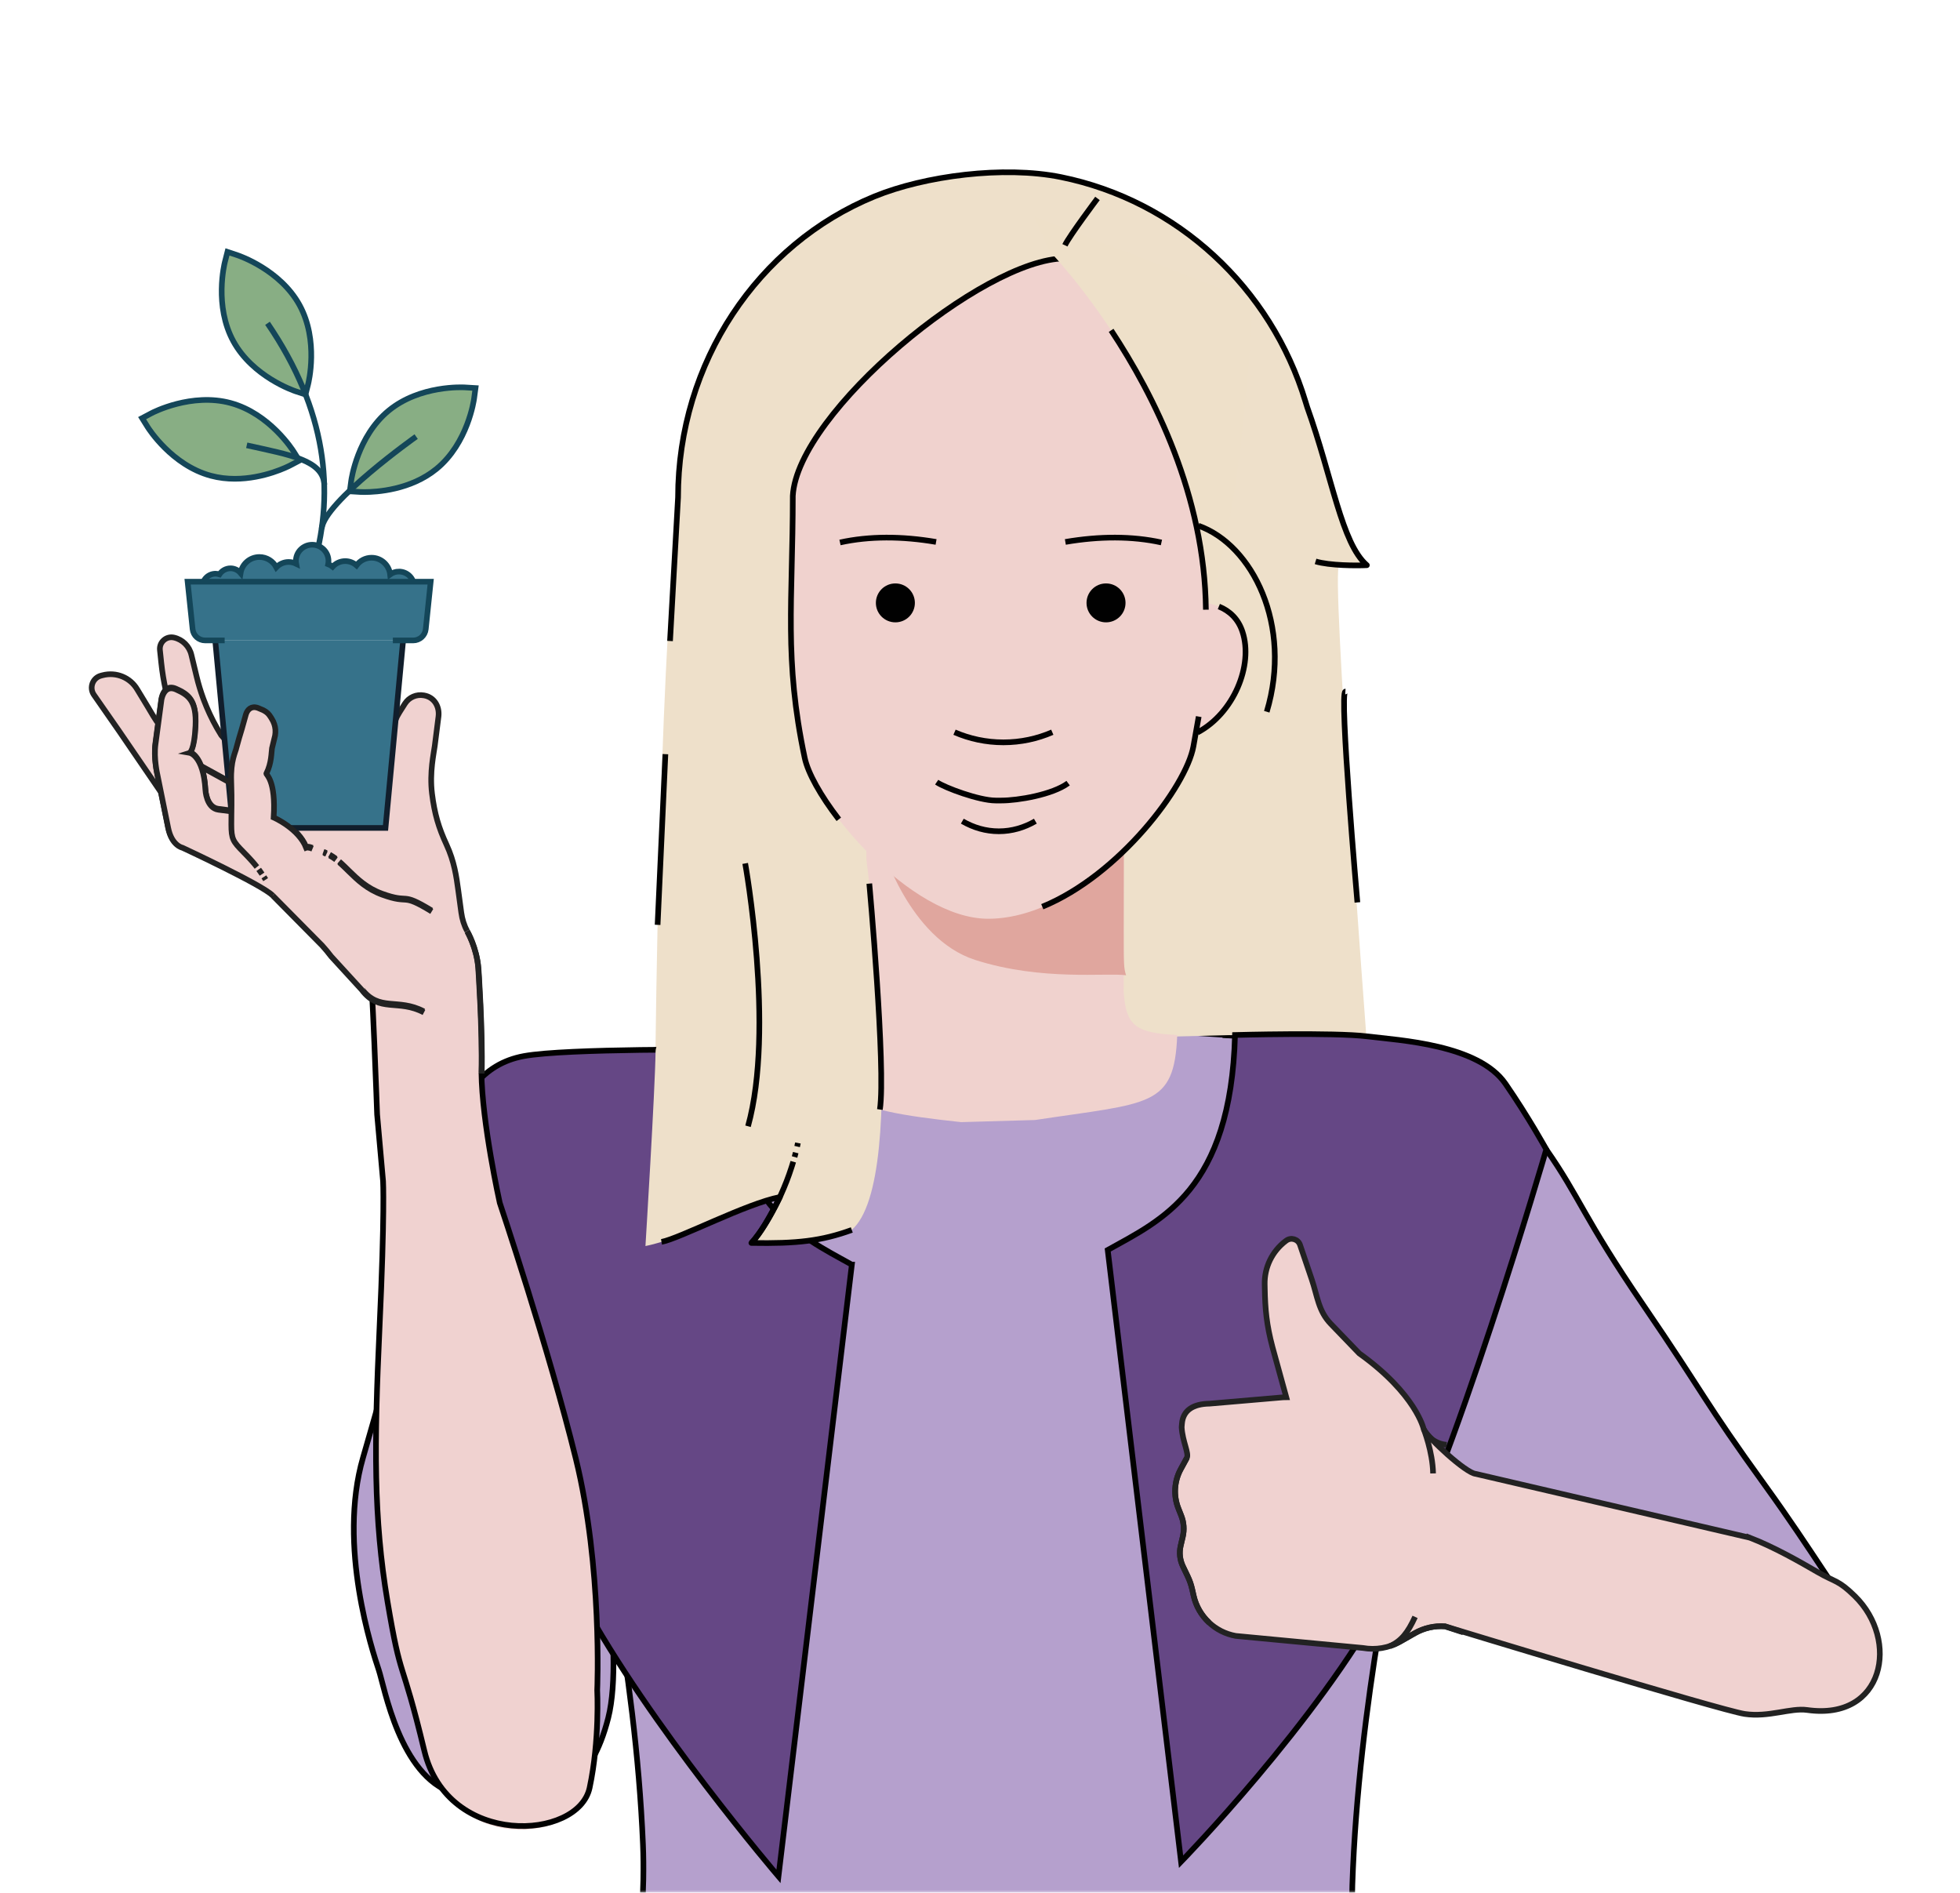 <svg width="347" height="335" viewBox="0 0 347 335" fill="none" xmlns="http://www.w3.org/2000/svg">
<g clip-path="url(#clip0_1_1012)">
<mask id="mask0_1_1012" style="mask-type:luminance" maskUnits="userSpaceOnUse" x="0" y="0" width="347" height="335">
<path d="M334.795 0H12.205C5.74 0 0.5 5.227 0.5 11.676V323.324C0.5 329.773 5.74 335 12.205 335H334.795C341.26 335 346.5 329.773 346.5 323.324V11.676C346.5 5.227 341.26 0 334.795 0Z" fill="white"/>
</mask>
<g mask="url(#mask0_1_1012)">
<path d="M165.364 35.715L181.414 46.953L198.45 35.123L181.905 40.41L165.364 35.715Z" fill="#C2C3C3"/>
<path d="M267.505 271.344C267.505 271.344 270.287 265.444 284.216 283.627C301.659 306.402 336.634 297.161 331.592 290.597C325.75 282.989 320.883 274.531 312.543 262.994C301.52 247.746 301.912 247.061 290.951 231.025C280.33 215.488 279.669 211.9 273.755 203.458C267.841 195.015 257.813 185.105 250.542 185.429L178.043 180.58L102.061 187.087C92.818 187.88 84.586 193.228 80.122 201.337C80.122 201.337 68.835 242.345 64.273 257.995C59.711 273.645 66.007 292.451 67.045 295.55C68.082 298.649 70.776 314.35 80.22 317.362C89.664 320.373 98.629 316.991 98.629 316.991C98.629 316.991 104.6 316.198 107.681 304.075C110.762 291.946 105.188 264.41 105.188 264.41C105.188 264.41 112.506 294.572 113.832 326.494C115.159 358.417 99.976 411.503 99.976 411.503C99.976 411.503 135.384 417.042 176.515 417.042C217.647 417.042 250.376 409.634 250.376 409.634C250.376 409.634 238.383 365.748 239.42 333.65C240.457 301.552 247.951 268.605 247.951 268.605" fill="#B5A0CD"/>
<path d="M267.505 271.344C267.505 271.344 270.287 265.444 284.216 283.627C301.659 306.402 336.634 297.161 331.592 290.597C325.75 282.989 320.883 274.531 312.543 262.994C301.52 247.746 301.912 247.061 290.951 231.025C280.33 215.488 279.669 211.9 273.755 203.458C267.841 195.015 257.813 185.105 250.542 185.429L178.043 180.58L102.061 187.087C92.818 187.88 84.586 193.228 80.122 201.337C80.122 201.337 68.835 242.345 64.273 257.995C59.711 273.645 66.007 292.451 67.045 295.55C68.082 298.649 70.776 314.35 80.22 317.362C89.664 320.373 98.629 316.991 98.629 316.991C98.629 316.991 104.6 316.198 107.681 304.075C110.762 291.946 105.188 264.41 105.188 264.41C105.188 264.41 112.506 294.572 113.832 326.494C115.159 358.417 99.976 411.503 99.976 411.503C99.976 411.503 135.384 417.042 176.515 417.042C217.647 417.042 250.376 409.634 250.376 409.634C250.376 409.634 238.383 365.748 239.42 333.65C240.457 301.552 247.951 268.605 247.951 268.605" stroke="#010101" stroke-miterlimit="10"/>
<path d="M250.542 185.156L216.455 183.215" stroke="#010101" stroke-miterlimit="10"/>
<path d="M233.619 88.06C233.619 59.968 213.91 36.632 187.822 31.345C177.707 29.296 163.732 31.113 154.788 34.778C134.233 43.206 120.041 64.096 120.041 88.06C120.041 119.983 145.468 145.856 176.83 145.856C208.192 145.856 233.619 119.978 233.619 88.06Z" fill="#EEE0CA"/>
<path d="M217.705 183.221C236.908 183.221 241.991 184.673 241.991 184.673C241.991 184.673 235.582 100.118 237.089 100.22C238.595 100.323 240.216 100.339 241.976 100.241C237.496 96.38 235.659 84.179 231.195 71.726C230.663 69.853 229.982 68.102 229.136 66.47C228.429 64.818 227.66 63.186 226.819 61.585C223.64 55.546 218.644 53.42 214.453 53.847C205.67 50.218 193.341 48.535 176.692 48.535C154.304 48.535 140.319 56.725 131.932 64.926C133.362 59.469 135.106 50.223 127.236 60.118C124.826 63.145 123.04 70.11 121.714 79.052C121.028 80.509 120.733 81.379 120.733 81.379C120.733 81.379 119.913 86.553 119.758 91.433C116.662 122.321 116.053 185.878 116.053 185.878C116.053 185.878 216.889 183.216 217.699 183.216L217.705 183.221Z" fill="#EEE0CA"/>
<path d="M176.169 194.634C176.169 194.634 153.384 189.373 153.384 176.817V102.851C153.384 90.3 163.582 80.122 176.169 80.122C188.756 80.122 198.954 90.295 198.954 102.851V174.284C198.954 186.835 176.169 194.634 176.169 194.634Z" fill="#F0D2CE"/>
<path d="M183.296 198.237C203.665 195.154 207.902 196.024 208.418 183.215C197.121 182.587 199.098 180.096 198.804 161.064C198.706 154.742 153.44 161.759 153.239 167.205C152.811 178.752 164.149 178.757 145.694 180.909C145.782 194.309 148.935 196.343 170.151 198.618L183.296 198.242V198.237Z" fill="#F0D2CE"/>
<path d="M156.034 141.079V149.511C156.034 149.511 160.833 166.118 172.641 169.907C184.454 173.696 195.947 172.126 199.364 172.625C198.941 171.349 198.946 170.638 198.946 164.517C198.946 159.112 198.992 134.582 198.992 134.582L156.029 141.079H156.034Z" fill="#E0A69E"/>
<path d="M142.469 134.154C144.172 142.164 161.089 162.669 175.008 162.622C192.163 162.566 209.596 140.887 211.165 132.234C212.873 122.813 213.745 105.773 213.771 87.765C213.791 72.816 202.907 45.742 188.535 45.742C174.162 45.742 141.179 73.032 140.359 87.765C140.359 106.355 138.759 116.671 142.469 134.154Z" fill="#F0D2CE"/>
<path d="M188.535 45.742C174.095 45.742 141.179 73.032 140.359 87.765C140.359 106.355 138.759 116.671 142.469 134.154C143.032 136.805 145.261 140.826 148.502 145.021" stroke="#010101" stroke-miterlimit="10"/>
<path d="M219.963 111.803C217.945 105.723 210.431 105.775 204.336 107.787C198.241 109.8 194.938 116.359 196.956 122.439C198.974 128.518 205.549 131.813 211.644 129.8C217.739 127.787 221.981 117.883 219.963 111.803Z" fill="#F0D2CE"/>
<path d="M215.788 107.355C217.703 108.132 219.215 109.543 219.963 111.803C221.945 117.769 218.384 126.294 211.979 129.661" stroke="#010101" stroke-miterlimit="10"/>
<path d="M184.528 160.492C198.163 154.912 210.002 139.18 211.282 132.117L212.221 126.835" stroke="#010101" stroke-linejoin="round"/>
<path d="M168.989 129.605C171.647 130.758 174.573 131.397 177.644 131.397C180.715 131.397 183.636 130.758 186.299 129.605" stroke="#010101" stroke-linejoin="round"/>
<path d="M192.23 142.539C187.059 146.529 182.873 149.134 177.785 149.129C171.876 149.119 165.26 145.989 162.586 143.646L162.514 143.554C167.092 137.597 186.801 138.539 192.235 142.539H192.23Z" fill="#F0D2CE"/>
<path d="M189.102 138.618C186.341 140.667 180.21 141.692 177.305 141.692H176.262C173.352 141.692 167.303 139.452 165.832 138.443" stroke="#010101" stroke-linejoin="round"/>
<path d="M170.369 145.347C172.356 146.5 174.539 147.138 176.836 147.138C179.132 147.138 181.315 146.5 183.302 145.347" stroke="#010101" stroke-linejoin="round"/>
<path d="M158.519 110.156C160.426 110.156 161.971 108.614 161.971 106.712C161.971 104.81 160.426 103.268 158.519 103.268C156.612 103.268 155.066 104.81 155.066 106.712C155.066 108.614 156.612 110.156 158.519 110.156Z" fill="#010101"/>
<path d="M148.714 96.018C153.895 94.875 159.681 94.891 165.724 95.925" stroke="#010101" stroke-linejoin="round"/>
<path d="M195.812 110.156C197.719 110.156 199.264 108.614 199.264 106.712C199.264 104.81 197.719 103.268 195.812 103.268C193.905 103.268 192.359 104.81 192.359 106.712C192.359 108.614 193.905 110.156 195.812 110.156Z" fill="#010101"/>
<path d="M205.621 96.018C200.44 94.875 194.655 94.891 188.611 95.925" stroke="#010101" stroke-linejoin="round"/>
<path d="M213.492 107.916C213.136 72.544 185.831 44.477 185.831 44.477L183.08 38.3L221.817 53.28C221.817 53.28 220.119 91.489 213.487 107.916H213.492Z" fill="#EEE0C9"/>
<path d="M213.492 107.916C213.291 87.798 204.368 70.043 196.715 58.47" stroke="#010101" stroke-miterlimit="10"/>
<path d="M224.268 125.982C228.866 110.708 221.729 96.412 212.171 93.055" stroke="#010101" stroke-miterlimit="10"/>
<path d="M117.8 133.487L116.422 163.7" stroke="#010101" stroke-linejoin="round"/>
<path d="M118.623 113.46L120.042 88.06C120.042 64.096 134.234 43.206 154.789 34.778C163.733 31.113 177.708 29.296 187.824 31.345C208.425 35.52 225.048 50.953 231.128 71.092L231.427 72.06C235.886 84.508 237.512 96.178 241.991 100.039C240.231 100.132 235.391 100.122 232.908 99.37" stroke="#010101" stroke-linejoin="round"/>
<path d="M150.805 223.847L137.815 332.124C137.815 332.124 114.917 305.36 102.98 283.286C91.043 261.221 72.093 230.411 72.093 230.411C72.093 230.411 78.285 208.403 79.88 201.335C81.485 194.272 85.206 188.31 92.756 186.926C100.307 185.546 128.257 185.798 128.257 185.798C129.011 213.299 141.35 218.57 150.8 223.847H150.805Z" fill="#654785"/>
<path d="M150.806 223.848C141.356 218.566 129.017 213.294 128.263 185.799C128.263 185.799 100.313 185.542 92.762 186.926C85.212 188.306 81.491 194.273 79.886 201.336C78.286 208.409 72.099 230.411 72.099 230.411C72.099 230.411 91.049 261.222 102.986 283.286C114.923 305.361 137.821 332.125 137.821 332.125L150.811 223.848H150.806Z" stroke="#010101" stroke-miterlimit="10"/>
<path d="M238.191 122.412C237.051 122.345 240.312 159.73 240.312 159.73" stroke="#010101" stroke-linejoin="round"/>
<path d="M153.24 151.01C153.24 151.01 161.761 212.95 149.612 218.453C149.612 218.453 141.304 220.425 133.026 220.25C133.026 220.25 136.943 215.025 138.346 211.535C138.346 211.535 121.171 219.195 114.271 220.549C114.271 220.549 115.974 192.961 116.062 186.134C116.15 179.308 153.24 151.01 153.24 151.01Z" fill="#EEE0CA"/>
<path d="M117.114 219.819C120.313 219.221 132.209 213.003 138.072 211.885C136.353 215.288 134.583 218.449 133.024 220.004C141.101 220.148 145.441 219.649 150.803 217.703" stroke="#010101" stroke-linejoin="round"/>
<path d="M140.44 205.624C140.368 205.871 140.29 206.124 140.213 206.366C140.187 206.448 140.161 206.525 140.135 206.608C137.932 213.496 134.319 218.7 133.024 219.992" stroke="#010101" stroke-linejoin="round"/>
<path d="M140.873 204.018C140.836 204.167 140.702 204.682 140.671 204.79" stroke="#010101" stroke-linejoin="round"/>
<path d="M141.261 202.309C141.22 202.52 141.174 202.731 141.127 202.937" stroke="#010101" stroke-linejoin="round"/>
<path d="M131.93 152.828C131.93 152.828 137.22 182.166 132.431 199.35" stroke="#010101" stroke-miterlimit="10"/>
<path d="M153.904 156.399C153.904 156.399 156.867 189.079 155.778 196.389" stroke="#010101" stroke-linejoin="round"/>
<path d="M194.299 35.123C194.299 35.123 189.314 41.758 188.535 43.416" stroke="#010101" stroke-linejoin="round"/>
<path d="M196.111 221.249C205.556 215.972 217.895 210.701 218.649 183.195C218.649 183.195 236.149 182.716 241.996 183.432C247.843 184.147 261.731 184.878 266.525 191.818C270.644 197.784 273.756 203.447 273.756 203.447C273.756 203.447 257.164 260.559 245.227 282.628C233.29 304.698 209.096 329.526 209.096 329.526L196.111 221.249Z" fill="#654785" stroke="#010101" stroke-miterlimit="10"/>
<path d="M65.3 166.927C65.924 173.357 66.765 197.259 66.765 197.259L67.818 209.074C67.818 209.074 68.138 214.515 67.189 235.107C66.239 255.699 66.125 268.719 68.603 283.462C71.08 298.206 70.011 290.793 75.121 309.877C80.23 328.96 102.695 325.779 104.387 316.44C106.106 306.953 105.729 299.148 105.729 299.148C105.729 299.148 106.694 277.501 101.946 258.191C97.198 238.886 88.477 212.899 88.477 212.899C88.477 212.899 84.353 195.195 85.236 183.947C85.783 177.007 64.68 160.492 65.3 166.922V166.927Z" fill="#F0D2D0"/>
<path d="M65.3 166.928C65.925 173.358 66.766 197.26 66.766 197.26L67.819 209.075C67.819 209.075 68.139 214.516 67.189 235.108C66.24 255.7 66.126 268.719 68.603 283.463C71.08 298.207 70.967 292.596 75.121 309.878C79.276 327.159 102.406 325.723 104.388 316.441C106.194 307.973 105.73 299.149 105.73 299.149C105.73 299.149 106.695 277.502 101.947 258.192C97.199 238.887 88.478 212.9 88.478 212.9C88.478 212.9 85.324 198.712 85.237 189.806" stroke="#010101" stroke-miterlimit="10"/>
<path d="M310.395 272.365L261.28 260.88C259.525 260.751 252.811 254.543 252.052 252.957C252.052 252.957 250.716 246.759 240.642 239.552L235.595 234.316C233.401 232.041 233.241 229.42 232.225 226.429L230.16 220.35C229.814 219.33 228.566 218.949 227.709 219.598L227.637 219.649C225.227 221.467 223.843 224.314 223.9 227.31C223.911 227.768 223.916 228.061 223.916 228.061C223.978 231.752 224.323 234.821 225.288 238.471L227.724 247.32L227.131 247.33L214.136 248.447C211.236 248.488 209.429 249.621 209.249 252.03L209.202 252.622C210.198 257.446 210.105 258.079 210.105 258.079L209.047 260.02C207.881 262.156 207.721 264.7 208.609 266.965L209.135 268.303C209.594 269.472 209.687 270.754 209.404 271.974L209.022 273.611C208.738 274.831 208.877 276.107 209.419 277.235L210.276 279.031C210.611 279.737 210.869 280.473 211.045 281.23L211.323 282.46C212.154 286.1 215.086 288.895 218.77 289.559L241.271 291.69C243.542 292.097 245.885 291.696 247.888 290.553L250.468 289.08C252.099 288.149 253.967 287.726 255.835 287.865C255.835 287.865 294.128 299.737 309.177 303.428C311.979 304.118 312.913 303.33 315.091 303.073C317.269 302.815 318.601 302.589 320.061 302.676C322.151 302.805 322.827 303.001 325.201 302.547C331.993 301.25 332.638 294.62 332.638 294.62C333.902 288.828 330.295 283.721 327.42 281.544C324.773 279.536 322.611 278.723 322.611 278.723C321.016 277.729 312.206 272.983 310.395 272.355V272.365Z" fill="#F0D2D0"/>
<path d="M253.539 270.665C252.254 272.57 253.875 268.575 253.715 260.797C253.632 256.884 252.058 252.951 252.058 252.951C252.817 254.537 259.526 260.745 261.286 260.874L312.553 273.018C305.668 273.27 254.824 268.766 253.544 270.66L253.539 270.665Z" fill="#F0D2D0"/>
<path d="M210.106 258.084C210.106 258.084 211.551 259.876 211.603 260.859C211.659 262.048 211.649 263.232 211.871 264.406C212.268 266.537 213.393 268.401 212.81 270.609C212.516 271.726 212.046 272.787 211.861 273.929C211.696 274.933 211.757 275.906 211.938 276.9C212.145 278.022 212.501 279.114 212.635 280.251C212.759 281.307 212.666 282.372 212.64 283.433C212.609 284.735 213.641 285.914 214.049 287.186C212.717 285.94 211.752 284.313 211.329 282.46L211.05 281.229C210.875 280.467 210.622 279.731 210.282 279.031L209.425 277.235C208.888 276.107 208.744 274.83 209.027 273.61L209.409 271.973C209.693 270.748 209.6 269.471 209.141 268.303L208.615 266.964C207.722 264.699 207.882 262.156 209.053 260.02L210.111 258.079L210.106 258.084Z" fill="#F0D2D0"/>
<path d="M252.497 277.507C253.106 276.179 253.963 287.149 259.304 288.127L255.841 287.87C253.968 287.731 252.1 288.153 250.474 289.085L247.893 290.557C247.31 290.887 246.701 291.154 246.077 291.36C248.079 290.454 249.24 288.997 250.525 286.192C251.955 283.067 252.203 278.145 252.497 277.507Z" fill="#F0D2D0"/>
<path d="M309.729 272.159L261.28 260.88C259.525 260.751 252.811 254.543 252.052 252.957C252.052 252.957 250.716 246.759 240.642 239.552L235.595 234.316C233.401 232.041 233.241 229.42 232.225 226.429L230.16 220.35C229.814 219.33 228.566 218.949 227.709 219.598L227.637 219.649C225.227 221.467 223.843 224.314 223.9 227.31C223.911 227.768 223.916 228.061 223.916 228.061C223.978 231.752 224.236 234.507 225.288 238.471L227.724 247.32L227.131 247.33L214.136 248.447C211.236 248.488 209.429 249.621 209.249 252.03L209.202 252.622C209.342 255.176 210.554 257.256 210.105 258.079C209.656 258.903 209.047 260.02 209.047 260.02C207.881 262.156 207.721 264.7 208.609 266.965L209.135 268.303C209.594 269.472 209.687 270.754 209.404 271.974L209.022 273.611C208.738 274.831 208.877 276.107 209.419 277.235L210.276 279.031C210.611 279.737 210.869 280.473 211.045 281.23L211.323 282.46C212.154 286.1 215.086 288.895 218.77 289.559L241.271 291.69C243.542 292.097 245.885 291.696 247.888 290.553L250.468 289.08C252.099 288.149 253.967 287.726 255.835 287.865C255.835 287.865 304.61 302.733 308.883 303.371C313.156 304.01 316.991 302.254 319.948 302.671C333.598 304.596 336.338 290.3 328.386 282.517C325.403 279.598 324.974 280.107 321.775 278.254C318.575 276.401 314.111 273.837 309.729 272.149V272.159Z" stroke="#222222" stroke-miterlimit="10"/>
<path d="M253.715 260.797C253.632 256.884 252.058 252.951 252.058 252.951C252.817 254.537 254.365 255.597 256.125 255.726" stroke="#222222" stroke-miterlimit="10"/>
<path d="M214.049 287.192C212.717 285.946 211.752 284.319 211.329 282.466L211.05 281.235C210.875 280.473 210.622 279.737 210.282 279.037L209.425 277.241C208.888 276.113 208.744 274.836 209.027 273.616L209.409 271.979C209.693 270.754 209.6 269.477 209.141 268.309L208.615 266.97C207.722 264.705 207.882 262.162 209.053 260.026L210.111 258.085" stroke="#222222" stroke-miterlimit="10"/>
<path d="M259.056 288.935L255.841 287.87C253.968 287.731 252.1 288.153 250.474 289.085L247.893 290.557C247.31 290.886 246.701 291.154 246.077 291.36C248.079 290.454 249.24 288.997 250.526 286.191" stroke="#222222" stroke-miterlimit="10"/>
<path d="M75.008 179.005C70.425 176.586 67.127 179.139 64.01 175.005L58.607 169.111C58.101 168.441 57.564 167.793 57.002 167.175C56.264 166.331 48.239 158.321 48.239 158.321C46.412 156.447 32.292 149.883 32.292 149.883C32.292 149.883 30.387 149.533 29.758 146.387C29.433 144.756 28.927 142.279 28.519 140.272L21.093 129.409L16.629 122.995C15.751 121.734 16.402 119.983 17.888 119.597L18.162 119.525C20.582 118.897 23.075 119.937 24.308 122.053L26.083 124.977C27.833 127.989 27.998 127.999 27.998 127.999C28.292 125.816 28.566 123.721 28.566 123.721C28.566 123.721 28.72 122.686 29.329 122.094C28.984 120.545 28.731 118.974 28.561 117.394L28.313 115.047C28.163 113.651 29.443 112.524 30.816 112.843C32.349 113.198 33.541 114.393 33.886 115.922L34.821 119.793C35.13 121.085 35.522 122.357 35.977 123.603C36.028 123.742 36.08 123.886 36.136 124.025C36.266 124.359 36.395 124.689 36.534 125.018C36.575 125.121 36.622 125.224 36.663 125.322C36.792 125.626 36.926 125.929 37.065 126.228C37.122 126.346 37.179 126.47 37.236 126.588C37.406 126.944 37.576 127.299 37.757 127.649C37.778 127.685 37.798 127.726 37.819 127.762C37.994 128.102 38.18 128.436 38.366 128.771C38.423 128.869 38.474 128.962 38.531 129.059C38.737 129.42 38.949 129.78 39.171 130.13L41.617 132.889C41.617 132.889 41.674 133.013 41.849 132.112C41.906 131.814 42.696 129.142 42.794 128.848L43.516 126.274C43.795 125.425 44.461 124.751 45.612 125.142L46.587 125.554C47.263 125.909 47.537 126.192 47.924 126.81L48.094 127.088C48.182 127.232 48.264 127.376 48.337 127.53C48.404 127.68 48.466 127.829 48.517 127.983C48.517 127.994 48.522 127.999 48.528 128.009C48.579 128.158 48.615 128.313 48.651 128.467C48.651 128.488 48.662 128.514 48.662 128.534C48.688 128.678 48.708 128.823 48.724 128.972C48.724 128.982 48.724 128.998 48.724 129.008C48.734 129.162 48.734 129.312 48.729 129.466C48.729 129.502 48.729 129.533 48.724 129.569C48.713 129.723 48.698 129.883 48.672 130.037L48.125 132.287C48.011 132.936 48.073 134.892 47.129 136.745C47.108 136.787 47.175 136.864 47.289 137.023L47.268 136.581C47.268 136.581 50.184 139.417 52.403 139.767C54.622 140.117 55.464 140.529 55.464 140.529C57.352 141.353 63.85 140.251 64.629 139.916C65.409 139.582 67.013 139.175 68.226 134.604L69.449 129.157C69.702 128.04 70.141 126.98 70.755 126.012L71.689 124.539C72.401 123.412 73.728 122.835 75.044 123.072L75.121 123.088C76.886 123.412 77.851 125.054 77.629 126.83L76.974 131.994C76.814 133.276 76.019 136.678 76.484 140.452C76.927 144.035 77.66 146.49 79.049 149.487C80.437 152.488 80.798 155.134 81.139 157.62L81.665 161.512C82.047 164.349 84.71 167.015 84.71 171.777L85.267 184.421" fill="#F0D2D0"/>
<path d="M28.519 140.266L21.093 129.403L16.629 122.989C15.751 121.728 16.402 119.977 17.888 119.591L18.162 119.519C20.582 118.891 23.075 119.931 24.308 122.047L26.083 124.971C27.833 127.983 27.998 127.993 27.998 127.993" stroke="#222222" stroke-miterlimit="10"/>
<path d="M75.007 179.004C70.425 176.585 67.127 179.138 64.01 175.004L58.606 169.11C58.101 168.441 57.564 167.792 57.001 167.174L48.238 158.32" stroke="#222222" stroke-miterlimit="10"/>
<path d="M47.268 136.591C47.268 136.591 50.184 139.427 52.403 139.777C54.622 140.127 55.463 140.539 55.463 140.539C57.352 141.363 63.85 140.261 64.629 139.927C65.408 139.592 67.013 139.185 68.226 134.614L69.449 129.167C69.702 128.05 70.141 126.99 70.755 126.022L71.689 124.55C72.401 123.422 73.728 122.846 75.043 123.083L75.121 123.098C76.886 123.422 77.851 125.064 77.629 126.841L76.974 132.004C76.814 133.286 76.019 136.689 76.483 140.462C76.927 144.045 77.66 146.501 79.048 149.497C80.436 152.498 80.798 155.144 81.138 157.631L81.665 161.523C81.825 162.707 82.171 163.813 82.707 164.781" stroke="#222222" stroke-miterlimit="10"/>
<path d="M35.606 135.582L40.927 138.501" stroke="#222222" stroke-miterlimit="10"/>
<path d="M41.618 132.9L39.171 130.14C38.949 129.785 38.738 129.43 38.531 129.069C38.475 128.972 38.423 128.879 38.366 128.781C38.181 128.447 37.995 128.112 37.819 127.772C37.799 127.736 37.778 127.695 37.757 127.659C37.577 127.309 37.401 126.954 37.236 126.598C37.179 126.48 37.123 126.356 37.066 126.238C36.926 125.939 36.792 125.636 36.663 125.332C36.622 125.229 36.575 125.126 36.534 125.028C36.395 124.699 36.266 124.369 36.137 124.035C36.085 123.896 36.028 123.752 35.977 123.613C35.523 122.367 35.13 121.095 34.821 119.803L33.887 115.932C33.536 114.403 32.344 113.208 30.816 112.853C29.443 112.534 28.169 113.662 28.313 115.057L28.561 117.404C28.731 118.985 28.984 120.555 29.33 122.104" stroke="#222222" stroke-miterlimit="10"/>
<path d="M45.457 153.285C45.323 153.115 45.188 152.95 45.054 152.78C44.92 152.61 44.781 152.456 44.631 152.291C44.192 151.792 43.692 151.267 43.078 150.644C41.235 148.775 40.931 148.374 40.931 145.748C40.931 143.123 41.039 141.81 40.91 138.109C40.781 134.407 41.679 133.022 41.849 132.122C41.906 131.823 42.696 129.151 42.794 128.858L43.516 126.284C43.795 125.434 44.461 124.76 45.612 125.151L46.587 125.563C47.263 125.918 47.537 126.201 47.924 126.819L48.094 127.097C48.182 127.241 48.264 127.385 48.337 127.54C48.404 127.689 48.466 127.838 48.517 127.993C48.517 128.003 48.522 128.008 48.528 128.019C48.579 128.168 48.615 128.322 48.651 128.477C48.651 128.497 48.662 128.523 48.662 128.544C48.688 128.688 48.708 128.832 48.724 128.981C48.724 128.992 48.724 129.007 48.724 129.017C48.734 129.172 48.734 129.321 48.729 129.475C48.729 129.511 48.729 129.542 48.724 129.578C48.713 129.733 48.698 129.892 48.672 130.047L48.125 132.297C48.011 132.945 48.073 134.901 47.129 136.755C47.031 136.95 48.853 137.908 48.419 144.533C48.419 144.533 52.852 146.469 54.173 149.882C54.173 149.882 54.524 149.748 55.293 150.067" stroke="#222222" stroke-miterlimit="10"/>
<path d="M46.364 154.547C46.261 154.392 46.157 154.243 46.054 154.099C45.961 153.965 45.868 153.836 45.775 153.707" stroke="#222222" stroke-miterlimit="10"/>
<path d="M47.004 155.519C46.896 155.349 46.792 155.19 46.689 155.03" stroke="#222222" stroke-miterlimit="10"/>
<path d="M57.767 150.976C57.602 150.899 57.431 150.832 57.255 150.77" stroke="#222222" stroke-miterlimit="10"/>
<path d="M59.442 151.993C59.334 151.911 59.225 151.834 59.117 151.751C58.998 151.669 58.874 151.587 58.751 151.509C58.616 151.427 58.482 151.345 58.343 151.267" stroke="#222222" stroke-miterlimit="10"/>
<path d="M76.391 161.147C70.781 157.719 72.732 160.035 67.633 158.182C64.97 157.214 63.293 155.608 61.755 154.1C61.6 153.951 61.45 153.801 61.301 153.652C61.187 153.539 61.074 153.431 60.96 153.322C60.764 153.132 60.568 152.947 60.367 152.767C60.258 152.669 60.15 152.576 60.041 152.483" stroke="#222222" stroke-miterlimit="10"/>
<path d="M82.701 164.782C82.701 164.782 84.384 167.65 84.662 171.289C84.662 171.289 85.426 182.275 85.23 189.807" stroke="#222222" stroke-miterlimit="10"/>
<path d="M48.238 158.32C46.411 156.446 32.292 149.882 32.292 149.882C32.292 149.882 30.387 149.532 29.758 146.387C29.128 143.242 27.843 136.946 27.843 136.946C27.843 136.946 27.167 134.078 27.513 131.561C27.858 129.043 28.566 123.726 28.566 123.726C28.566 123.726 28.72 122.691 29.329 122.099C29.721 121.718 30.305 121.522 31.156 121.903C33.329 122.881 34.805 123.859 34.593 128.338C34.382 132.817 33.541 133.095 33.541 133.095C33.541 133.095 35.997 133.517 36.348 139.669C36.348 139.669 36.487 142.886 38.66 143.164L40.833 143.442" stroke="#222222" stroke-miterlimit="10"/>
</g>
<path d="M82.321 68.572C81.996 68.552 74.332 68.139 68.811 72.68C63.291 77.215 62.217 84.802 62.175 85.121L61.928 86.966L63.792 87.08C63.849 87.08 64.107 87.095 64.535 87.095C66.637 87.095 72.71 86.745 77.301 82.972C82.822 78.437 83.896 70.85 83.937 70.531L84.185 68.686L82.321 68.572Z" fill="#88AE84"/>
<path d="M53.041 54.018C49.612 47.751 42.351 45.277 42.041 45.174L40.27 44.587L39.81 46.391C39.733 46.705 37.889 54.137 41.313 60.404C44.742 66.671 52.003 69.145 52.313 69.248L54.084 69.835L54.544 68.032C54.621 67.717 56.465 60.285 53.041 54.018Z" fill="#88AE84"/>
<path d="M51.997 79.943C51.827 79.67 47.721 73.197 40.817 71.331C33.912 69.47 27.096 72.985 26.811 73.14L25.159 74.011L26.145 75.593C26.316 75.866 30.421 82.339 37.326 84.205C38.767 84.592 40.202 84.746 41.576 84.746C46.792 84.746 51.109 82.515 51.336 82.396L52.989 81.53L52.002 79.948L51.997 79.943Z" fill="#88AE84"/>
<path d="M82.321 68.572C81.996 68.552 74.332 68.139 68.811 72.68C63.291 77.215 62.217 84.802 62.175 85.121L61.928 86.966L63.792 87.08C63.849 87.08 64.107 87.095 64.535 87.095C66.637 87.095 72.71 86.745 77.301 82.972C82.822 78.437 83.896 70.85 83.937 70.531L84.185 68.686L82.321 68.572Z" stroke="#144659" stroke-miterlimit="10"/>
<path d="M55.653 99.655C59.185 86.977 57.914 72.68 47.359 57.224" stroke="#144659" stroke-miterlimit="10"/>
<path d="M53.041 54.018C49.612 47.751 42.351 45.277 42.041 45.174L40.27 44.587L39.81 46.391C39.733 46.705 37.889 54.137 41.313 60.404C44.742 66.671 52.003 69.145 52.313 69.248L54.084 69.835L54.544 68.032C54.621 67.717 56.465 60.285 53.041 54.018Z" stroke="#144659" stroke-miterlimit="10"/>
<path d="M51.997 79.943C51.827 79.67 47.721 73.197 40.817 71.331C33.912 69.47 27.096 72.985 26.811 73.14L25.159 74.011L26.145 75.593C26.316 75.866 30.421 82.339 37.326 84.205C38.767 84.592 40.202 84.746 41.576 84.746C46.792 84.746 51.109 82.515 51.336 82.396L52.989 81.53L52.002 79.948L51.997 79.943Z" stroke="#144659" stroke-miterlimit="10"/>
<path d="M43.683 78.82C51.471 80.551 57.172 81.453 57.425 85.788" stroke="#144659" stroke-miterlimit="10"/>
<path d="M56.955 93.62C57.301 88.905 73.677 77.278 73.677 77.278" stroke="#144659" stroke-miterlimit="10"/>
<path d="M70.63 101.166C70.046 101.166 69.509 101.357 69.07 101.676C68.884 100.017 67.49 98.718 65.781 98.718C64.686 98.718 63.72 99.254 63.111 100.073C62.579 99.604 61.887 99.316 61.122 99.316C60.234 99.316 59.444 99.702 58.886 100.31C58.649 100.12 58.391 99.97 58.101 99.862C58.138 99.682 58.158 99.491 58.158 99.3C58.158 97.708 56.867 96.419 55.271 96.419C53.676 96.419 52.385 97.708 52.385 99.3C52.385 99.465 52.405 99.63 52.436 99.79C52.033 99.594 51.589 99.47 51.109 99.47C50.247 99.47 49.467 99.836 48.919 100.413C48.351 99.336 47.231 98.594 45.929 98.594C44.241 98.594 42.857 99.826 42.593 101.434C42.165 100.924 41.529 100.594 40.812 100.594C39.991 100.594 39.268 101.022 38.849 101.661C38.632 101.594 38.405 101.547 38.168 101.547C36.877 101.547 35.828 102.594 35.828 103.882C35.828 105.17 36.877 106.217 38.168 106.217C38.989 106.217 39.712 105.789 40.13 105.15C40.347 105.217 40.574 105.263 40.812 105.263C41.839 105.263 42.697 104.598 43.017 103.681C43.605 104.686 44.685 105.366 45.934 105.366C46.998 105.366 47.938 104.866 48.558 104.104C49.095 104.954 50.035 105.521 51.114 105.521C52.787 105.521 55.504 105.433 57.099 105.433C57.89 105.433 58.607 105.114 59.129 104.598C59.661 105.073 60.358 105.366 61.127 105.366C62.031 105.366 62.832 104.964 63.384 104.341C63.989 104.969 64.835 105.366 65.781 105.366C66.653 105.366 67.443 105.021 68.042 104.47C68.326 105.639 69.375 106.51 70.635 106.51C72.112 106.51 73.31 105.315 73.31 103.841C73.31 102.367 72.112 101.171 70.635 101.171L70.63 101.166Z" fill="#36728A" stroke="#144659" stroke-miterlimit="10"/>
<path d="M71.369 113.334L68.25 146.541H41.221L38.102 113.334" fill="#36728A"/>
<path d="M65.204 113.355H36.32C35.179 113.355 34.224 112.495 34.105 111.361L33.222 102.96H76.255L75.382 111.361C75.263 112.495 74.308 113.355 73.162 113.355H69.247H65.204Z" fill="#36728A"/>
<path d="M71.369 113.334L68.25 146.541H41.221L38.102 113.334" stroke="#111E2C" stroke-miterlimit="10"/>
<path d="M39.774 113.355H36.32C35.178 113.355 34.218 112.495 34.099 111.361L33.216 102.96H76.249L75.376 111.356C75.257 112.49 74.297 113.355 73.156 113.355H69.551" stroke="#144659" stroke-miterlimit="10"/>
<path d="M47.298 136.747L47.319 137.19C47.205 137.03 47.138 136.953 47.158 136.912C48.103 135.051 48.041 133.098 48.155 132.449L48.703 130.196C48.728 130.042 48.744 129.882 48.754 129.727C48.754 129.691 48.754 129.66 48.759 129.624C48.764 129.47 48.759 129.315 48.754 129.166C48.754 129.155 48.754 129.14 48.754 129.13C48.744 128.98 48.723 128.836 48.692 128.692C48.692 128.671 48.682 128.645 48.682 128.625C48.651 128.47 48.61 128.315 48.558 128.166C48.558 128.156 48.553 128.15 48.548 128.14C48.496 127.985 48.434 127.836 48.367 127.687C48.295 127.532 48.212 127.388 48.124 127.243L47.954 126.965C47.566 126.347 47.293 126.068 46.616 125.707L45.64 125.295C44.489 124.909 43.822 125.579 43.544 126.429L42.821 129.006C42.722 129.3 41.932 131.975 41.876 132.273C41.7 133.175 41.643 133.052 41.643 133.052L40.92 135.495C40.698 135.139 41.07 143.973 40.863 143.612C40.806 143.514 38.152 143.261 38.1 143.169C37.915 142.834 36.871 141.844 36.851 141.803C36.67 141.452 36.164 137.335 35.993 136.974C35.937 136.855 35.632 135.273 34.801 134.175C34.599 133.912 34.119 133.407 33.566 133.242C33.458 133.211 34.072 132.603 34.031 132.5C33.892 132.17 34.79 129.382 34.666 129.052C34.615 128.913 34.573 125.646 34.522 125.506C34.067 124.259 34.109 124.316 33.494 123.548L31.687 122.275C31.47 122.172 31.996 122.187 30.463 121.832C29.089 121.512 28.588 123.862 28.588 123.862C28.588 123.862 28.309 125.96 28.02 128.145C28.02 128.145 27.669 130.753 27.436 133.052L27.793 136.747C28.232 138.896 28.547 140.427 28.547 140.427C28.955 142.437 29.461 144.916 29.786 146.55C30.416 149.699 32.322 150.049 32.322 150.049C32.322 150.049 46.451 156.625 48.279 158.496C48.279 158.496 56.309 166.51 57.048 167.361C57.611 167.984 58.148 168.629 58.654 169.299L64.061 175.2C67.185 179.333 56.454 153.368 56.304 150.621L54.218 150.049L53.03 148.08L51.295 146.421L49.25 145.086L48.46 144.689L48.517 142.097L48.202 139.308L47.773 137.968L47.324 137.18" fill="#F0D2D0"/>
<path d="M75.055 179.209C70.469 176.787 67.17 179.343 64.05 175.205L58.644 169.303C58.137 168.633 57.6 167.984 57.037 167.366L48.269 158.501" stroke="#222222" stroke-miterlimit="10"/>
<path d="M35.627 135.737L40.951 138.66" stroke="#222222" stroke-miterlimit="10"/>
<path d="M45.484 153.46C45.35 153.29 45.215 153.125 45.081 152.955C44.947 152.785 44.808 152.63 44.658 152.465C44.219 151.965 43.718 151.44 43.103 150.816C41.26 148.945 40.955 148.543 40.955 145.915C40.955 143.286 41.063 141.972 40.934 138.266C40.805 134.561 41.704 133.174 41.874 132.273C41.931 131.974 42.721 129.299 42.819 129.005L43.542 126.428C43.821 125.578 44.487 124.903 45.639 125.294L46.615 125.707C47.291 126.062 47.565 126.346 47.953 126.964L48.123 127.242C48.211 127.387 48.293 127.531 48.366 127.686C48.433 127.835 48.495 127.985 48.546 128.139C48.546 128.149 48.552 128.155 48.557 128.165C48.608 128.314 48.645 128.469 48.681 128.624C48.681 128.644 48.691 128.67 48.691 128.691C48.717 128.835 48.737 128.979 48.753 129.129C48.753 129.139 48.753 129.154 48.753 129.165C48.763 129.319 48.763 129.469 48.758 129.623C48.758 129.66 48.758 129.69 48.753 129.727C48.743 129.881 48.727 130.041 48.701 130.196L48.154 132.448C48.04 133.097 48.102 135.056 47.157 136.911C47.059 137.107 48.882 138.065 48.448 144.698C48.448 144.698 52.884 146.636 54.206 150.053C54.206 150.053 54.557 149.919 55.327 150.239" stroke="#222222" stroke-miterlimit="10"/>
<path d="M46.394 154.723C46.291 154.568 46.188 154.419 46.084 154.274C45.992 154.14 45.898 154.011 45.806 153.883" stroke="#222222" stroke-miterlimit="10"/>
<path d="M47.034 155.697C46.926 155.527 46.823 155.367 46.719 155.207" stroke="#222222" stroke-miterlimit="10"/>
<path d="M57.801 151.147C57.636 151.07 57.465 151.003 57.29 150.941" stroke="#222222" stroke-miterlimit="10"/>
<path d="M59.479 152.167C59.371 152.085 59.262 152.007 59.154 151.925C59.035 151.843 58.911 151.76 58.787 151.683C58.653 151.6 58.519 151.518 58.379 151.441" stroke="#222222" stroke-miterlimit="10"/>
<path d="M76.44 161.33C70.826 157.898 72.778 160.217 67.676 158.362C65.011 157.393 63.333 155.785 61.794 154.275C61.639 154.125 61.489 153.976 61.34 153.826C61.226 153.713 61.112 153.605 60.999 153.497C60.803 153.306 60.606 153.12 60.405 152.94C60.297 152.842 60.188 152.749 60.08 152.657" stroke="#222222" stroke-miterlimit="10"/>
<path d="M82.754 164.969C82.754 164.969 84.437 167.84 84.716 171.484C84.716 171.484 85.48 182.482 85.284 190.022" stroke="#222222" stroke-miterlimit="10"/>
<path d="M48.268 158.501C46.44 156.625 32.311 150.053 32.311 150.053C32.311 150.053 30.405 149.703 29.775 146.554C29.145 143.405 27.859 137.102 27.859 137.102C27.859 137.102 27.183 134.231 27.529 131.711C27.875 129.191 28.582 123.867 28.582 123.867C28.582 123.867 28.737 122.831 29.347 122.238C29.739 121.857 30.323 121.661 31.175 122.042C33.349 123.022 34.826 124.001 34.614 128.485C34.402 132.968 33.561 133.247 33.561 133.247C33.561 133.247 36.019 133.669 36.37 139.828C36.37 139.828 36.509 143.049 38.684 143.328L40.858 143.606" stroke="#222222" stroke-miterlimit="10"/>
</g>
<defs>
<clipPath id="clip0_1_1012">
<rect x="0.5" width="346" height="335" rx="20" fill="white"/>
</clipPath>
</defs>
</svg>
